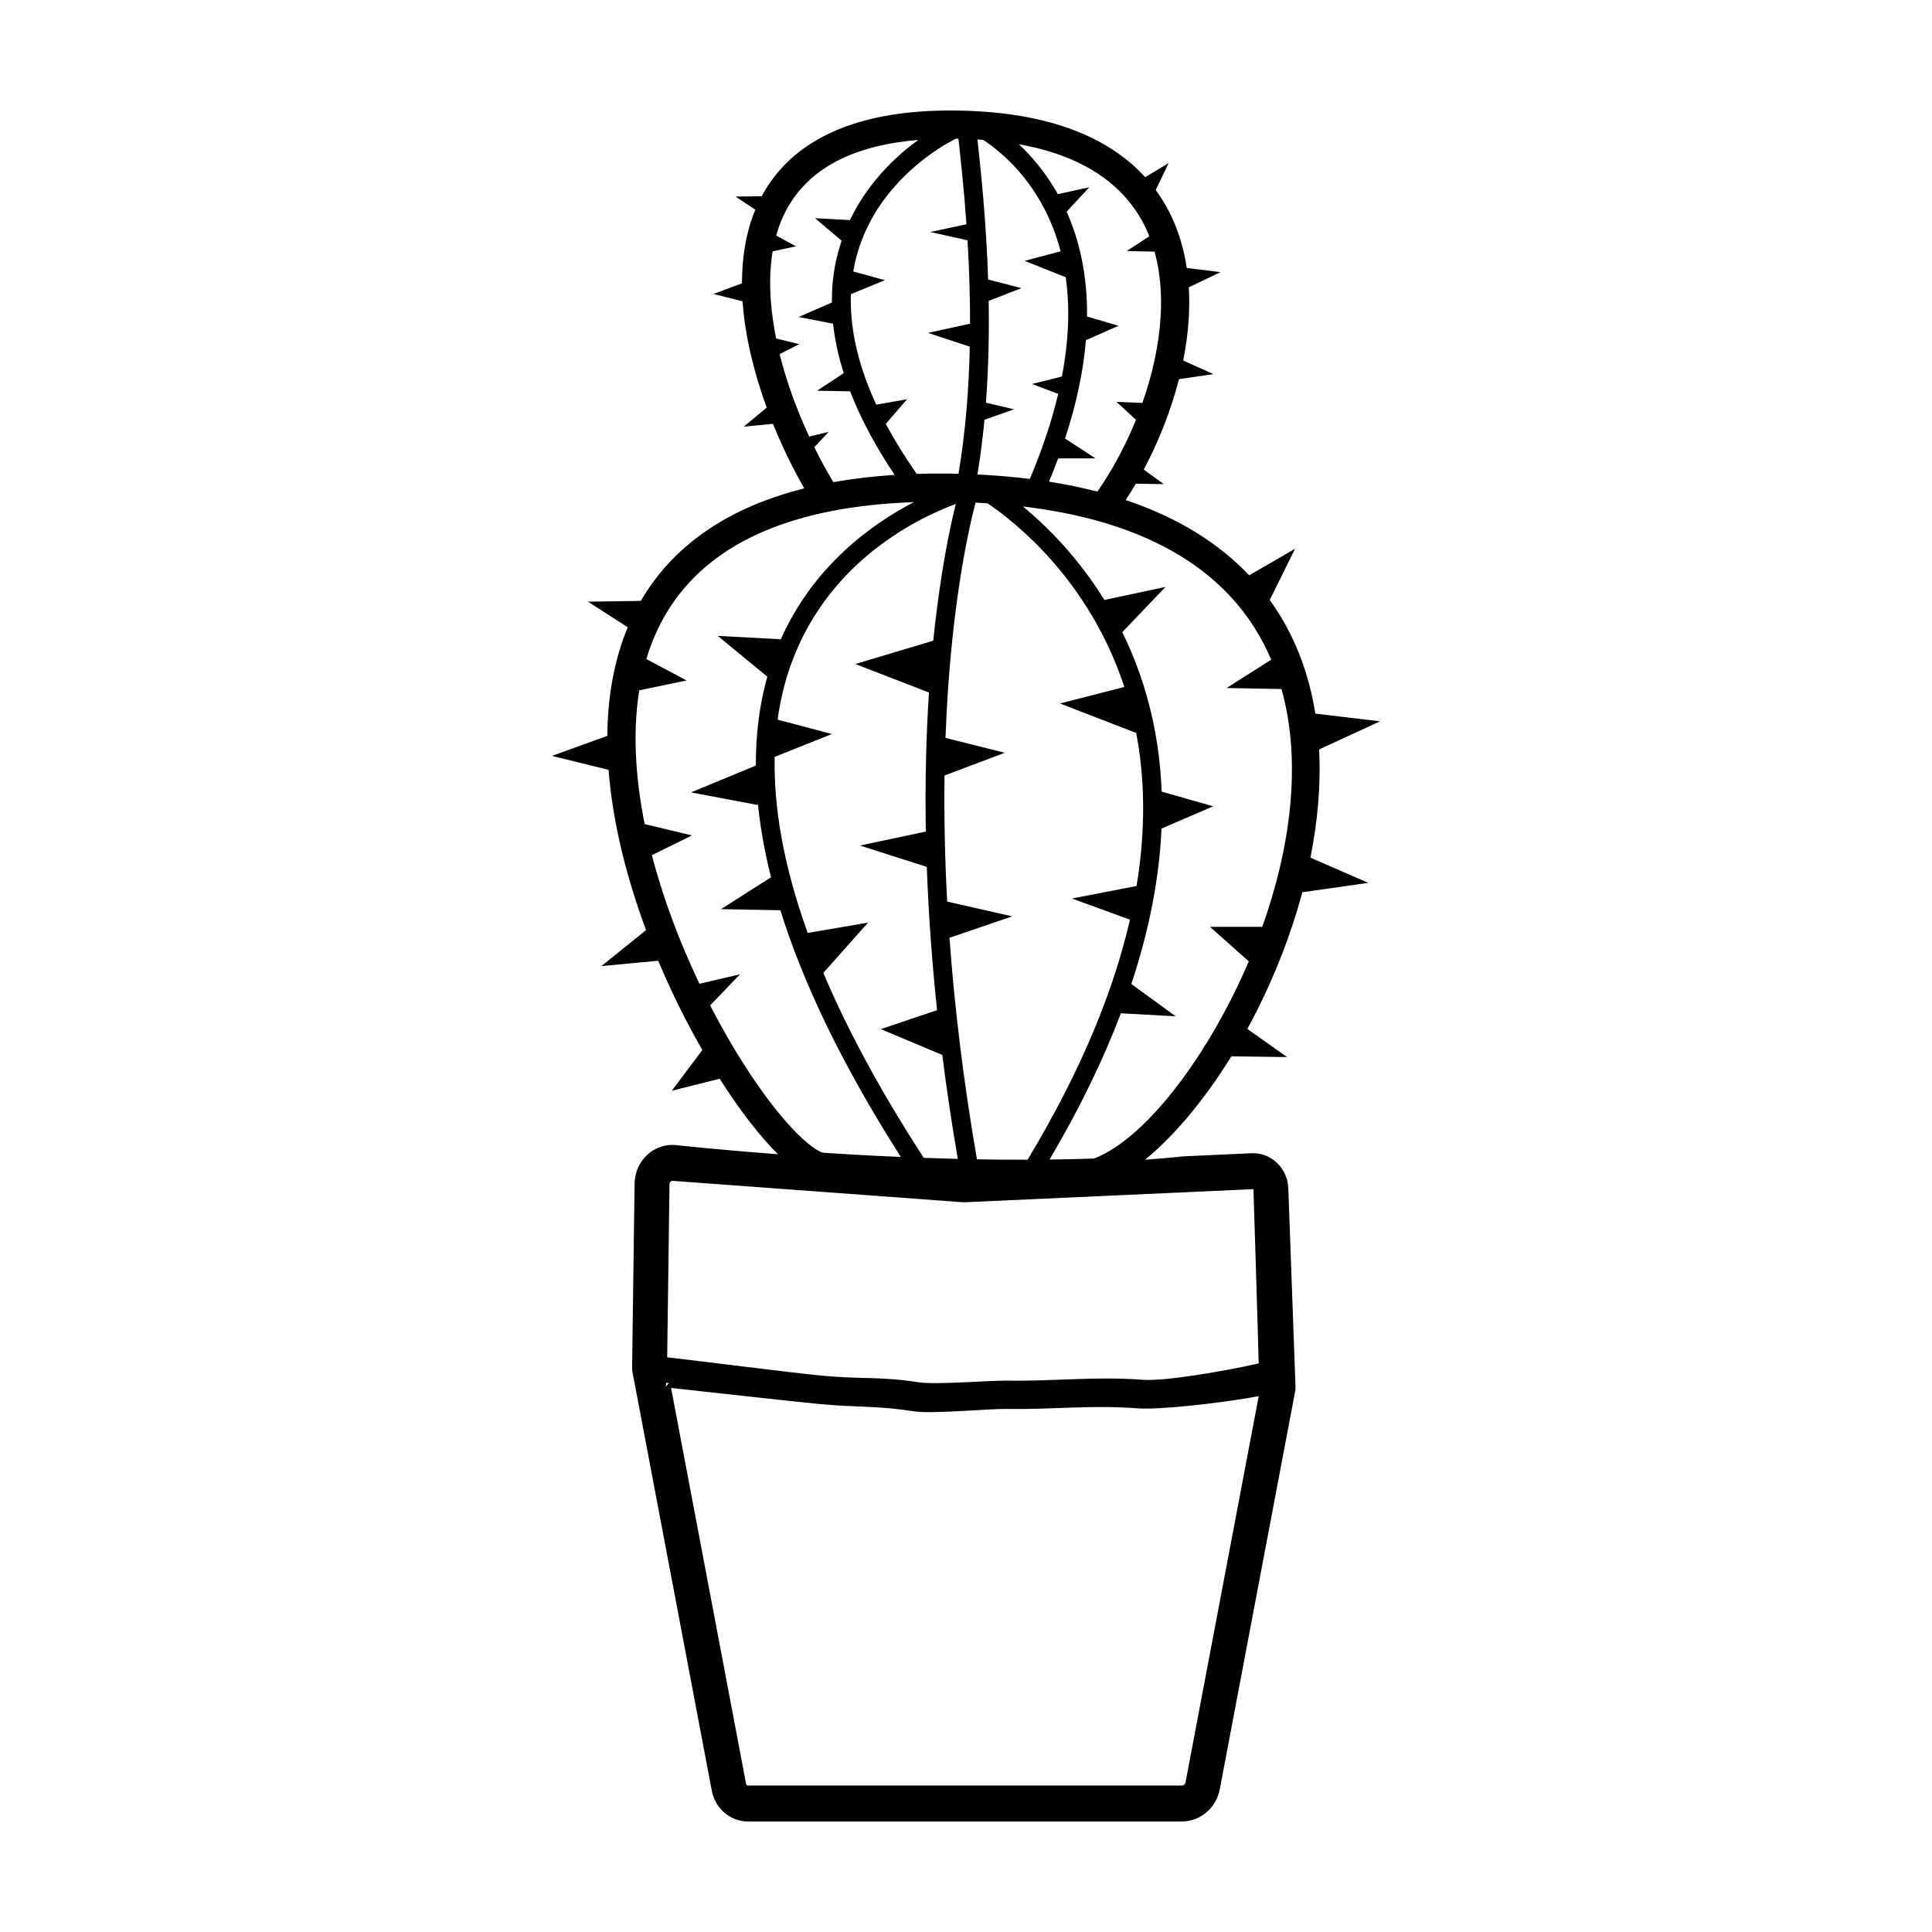 <?xml version="1.0" encoding="UTF-8"?>
<!-- Uploaded to: SVG Repo, www.svgrepo.com, Generator: SVG Repo Mixer Tools -->
<svg fill="#000000" width="800px" height="800px" version="1.1" viewBox="144 144 512 512" xmlns="http://www.w3.org/2000/svg">
 <path d="m350.17 449.88c-16.426-1.227-27.223-2.438-27.223-2.438-0.023 0-0.035-0.004-0.051-0.004-2.758-0.203-5.469 0.781-7.504 2.727-2.016 1.922-3.184 4.629-3.219 7.477l-0.66 48.875c-0.004 0.324 0.02 0.652 0.082 0.977 0 0 17.078 90.152 21.043 111.07 0.898 4.746 4.914 8.145 9.562 8.145h115.01c4.887 0 9.102-3.578 10.051-8.562 3.988-21.062 19.984-105.5 19.984-105.5 0.066-0.355 0.098-0.727 0.082-1.086l-1.91-52.656c-0.09-2.562-1.168-4.981-2.984-6.719-1.828-1.758-4.254-2.676-6.746-2.566l-17.984 0.824c-3.344 0.348-6.766 0.648-10.246 0.895 7.672-6.258 15.711-15.82 22.875-27.406l14.762 0.203-10.535-7.465c0.84-1.531 1.66-3.086 2.461-4.672 4.957-9.801 9.168-20.527 12.121-31.547l17.477-2.481-15.336-6.684c1.914-9.598 2.793-19.285 2.297-28.672l16.137-7.453-17.133-2.051c-1.543-9.633-4.734-18.773-9.949-26.957-0.68-1.066-1.398-2.113-2.141-3.148l6.719-13.582-12.16 7.039c-7.894-8.316-18.605-15.211-32.73-19.941 0.914-1.391 1.809-2.836 2.691-4.332l7.387 0.105-5.289-3.863c3.863-7.262 7.164-15.477 9.328-23.945l9.141-1.344-8.012-3.594c0.742-3.715 1.246-7.453 1.465-11.156 0.168-2.781 0.18-5.543 0.008-8.258l8.434-4.016-8.973-1.105c-1.125-7.504-3.738-14.551-8.223-20.656l3.414-7.117-6.207 3.703c-8.91-9.781-23.613-16.645-46.43-17.555-25.402-1.016-41.012 5.356-49.973 15.215-2.07 2.277-3.801 4.75-5.215 7.391l-6.934 0.105 5.242 3.465c-2.469 5.965-3.547 12.602-3.543 19.527l-7.547 2.809 7.715 1.957c0.008 0.129 0.012 0.254 0.023 0.379 0.68 9.23 3.09 18.809 6.367 27.785l-6.086 5.055 7.746-0.758c2.496 6.191 5.367 12.008 8.301 17.105-21.566 5.426-35.188 16.074-43.094 29.426l-0.23 0.395-14.004 0.207 10.543 6.777c-3.676 8.82-5.332 18.59-5.41 28.785l-14.684 5.305 15.008 3.699c1.086 14.105 4.832 28.723 9.938 42.473l-11.848 9.535 15.062-1.422c2.285 5.441 4.754 10.688 7.32 15.656 1.434 2.758 2.894 5.441 4.371 8.016l-8.086 10.781 12.68-3.18c5.394 8.484 10.789 15.402 15.449 20.004zm-28.328 61.945c10.312 1.102 31.898 3.559 39.223 4.246 10.559 1 14.625 0.344 25.16 1.945 4.836 0.734 19.637-0.699 24.551-0.633 13.289 0.18 21.645-1.105 34.93-0.152 5.324 0.383 20.035-1.195 29.504-2.816l2.367-0.434-19.395 102.34c-0.094 0.488-0.492 0.859-0.969 0.859h-115.01c-0.242 0-0.434-0.195-0.484-0.441zm-1.219-1.387c-0.055 0.254-0.117 0.504-0.176 0.715l0.055 0.27 0.758-0.914zm156.94-5.121c-7.871 1.832-24.656 4.758-30.398 4.348-13.469-0.969-22.809 0.402-36.277 0.219-4.695-0.062-18.828 1.137-23.445 0.434-10.727-1.633-14.867-0.738-25.621-1.75-7.781-0.734-31.688-3.816-41.012-4.863l0.617-45.934c0.004-0.234 0.098-0.461 0.262-0.625 0.152-0.145 0.348-0.219 0.551-0.207l76.855 5.664c0.176 0.016 0.359 0.016 0.535 0.012l76.469-3.477c0.012 0 0.027 0.008 0.039 0.016 0.023 0.027 0.039 0.07 0.039 0.105 0.027 0.75 1.168 36.859 1.387 46.059zm-75.031-228.12c-1.965 7.496-6.727 28.723-7.969 62.352l15.734 3.941-15.984 6.023c-0.141 10.168 0.047 21.316 0.699 33.414l17.246 3.914-16.637 5.688c1.285 17.719 3.578 37.316 7.277 58.699 4.438 0.082 8.926 0.121 13.422 0.105 14.387-23.863 22.863-45.016 27.125-63.609l-15.352-5.613 17.109-3.309c2.562-15.543 2.125-29.16-0.176-40.973v0.383l-20.117-7.781 17.051-4.383c-9.426-28.703-29.516-44.141-36.277-48.676-1.039-0.062-2.09-0.125-3.152-0.176zm12.57 1.027c6.176 5.106 14.441 13.258 21.582 24.773l16.191-3.461-11.461 12c3.344 6.793 6.18 14.516 8.066 23.207 1.273 5.887 2.109 12.23 2.367 19.039l13.672 3.898-13.707 5.898c-0.539 12.34-2.969 26.043-8 41.188l11.754 8.566-14.52-0.797c-4.57 12.051-10.762 24.957-18.898 38.758 3.938-0.047 7.875-0.137 11.777-0.273 11.609-4.434 25.699-21.195 36.426-42.406 1.613-3.184 3.144-6.469 4.586-9.844l-10.273-9.148h13.852c7.375-20.691 10.598-43.402 5.094-63.02l-14.531-0.273 11.805-7.516c-1.273-2.984-2.781-5.875-4.551-8.641-7.914-12.414-21.004-22.301-40.809-27.953-0.152-0.035-0.301-0.074-0.449-0.129-6.027-1.695-12.676-3-19.973-3.867zm-17.805-0.668c-10.438 3.852-37.164 16.609-45.492 48.387-0.723 2.773-1.312 5.695-1.742 8.766l14.391 3.816-15.16 6.059c-0.273 13.086 2.223 28.508 8.75 46.652l15.992-2.727-11.844 13.316c6.191 14.656 14.875 30.938 26.621 49.023 2.961 0.105 5.969 0.199 9.012 0.273-1.637-9.543-2.996-18.73-4.109-27.547l-16.285-6.848 14.902-5.023-0.035-0.359c-0.633-6.055-1.184-12.113-1.625-18.18-0.465-6.356-0.812-12.719-1.051-19.086l-0.016-0.344-17.711-5.66 17.461-3.703c-0.242-13.773 0.125-26.074 0.832-36.844l-19.52-7.555 20.66-6.18c1.809-17.758 4.406-29.961 5.969-36.238zm-11.109-0.48c-8.137 0.281-15.473 1.105-22.066 2.402-0.238 0.078-0.48 0.129-0.727 0.152-21.691 4.438-35.273 14.148-42.898 27.023-2.234 3.766-3.953 7.789-5.211 12.008l10.676 5.672-12.559 2.609c-0.98 6.113-1.18 12.512-0.766 19.039 0.34 5.41 1.105 10.914 2.211 16.41l12.527 3.008-10.617 5.238c3.078 11.844 7.555 23.488 12.605 34.074l10.758-2.508-7.922 8.23 0.199 0.383c7.051 13.637 14.84 25.051 21.402 32.078 2.039 2.188 3.941 3.926 5.652 5.133 1.18 0.828 2.156 1.438 3.012 1.492 6.289 0.402 13.117 0.781 20.266 1.086-15.965-25.027-26.098-46.68-31.922-65.379l-15.734-0.297 13.262-8.441c-1.793-7.106-2.938-13.75-3.531-19.957v0.801l-17.664-3.34 17.168-7.113c-0.039-8.238 0.949-15.613 2.676-22.203 0.121-0.453 0.242-0.906 0.367-1.352l-13.145-10.812 16.719 0.902c8.641-19.41 23.969-30.48 35.262-36.34zm48.621-2.789c3.793-5.422 7.371-11.961 10.242-19.039l-5.164-4.746 6.856 0.281c2.602-7.375 4.375-15.191 4.832-22.836 0.359-5.957-0.086-11.812-1.605-17.262l-7.383-0.148 6.004-3.934c-1.367-3.406-3.223-6.606-5.648-9.508-5.965-7.152-15.309-12.438-28.93-14.867 3.387 3.176 7.129 7.519 10.328 13.23l8.328-1.832-6 6.473c3.25 7.289 5.519 16.449 5.41 27.785l8.332 2.453-8.629 3.824c-0.645 7.75-2.363 16.41-5.527 26.062l8.062 5.25h-9.891l-1.395 3.652-1.031 2.516c4.519 0.715 8.785 1.602 12.809 2.644zm-53.723-4.434c-2.312-3.453-4.477-7-6.453-10.652-1.461-2.711-2.82-5.477-4.035-8.309l-1.305-3.184-8.766-0.164 7.074-4.652c-1.473-4.633-2.379-9.004-2.824-13.109l-9.113-1.777 8.789-3.844 0.062-3.074c0.086-1.719 0.258-3.426 0.52-5.129 0.258-1.688 0.605-3.363 1.043-5.016l0.949-3.164-7.035-5.961 9.246 0.512c0.578-1.211 1.199-2.383 1.848-3.504l0.047-0.078c4.742-8.18 11.16-13.984 16.207-17.668-14.703 1.23-24.555 5.758-30.723 12.547-3.371 3.703-5.594 8.047-6.922 12.781l5.25 2.871-6.184 1.324c-0.699 4.176-0.809 8.586-0.477 13.078 0.242 3.309 0.727 6.656 1.398 10.012l6.129 1.512-5.191 2.641c1.887 7.598 4.672 15.07 7.824 21.844l5.172-1.242-3.812 4.078c1.633 3.309 3.344 6.414 5.051 9.246 5.023-0.902 10.43-1.551 16.23-1.918zm35.824 1.066 0.715-1.707c1.164-2.832 2.246-5.699 3.242-8.594 1-2.902 1.906-5.84 2.695-8.805l0.871-3.434-6.941-2.621 7.926-1.98c1.945-10.137 2.066-18.852 1.016-26.305l-10.895-4.348 9.531-2.523c-1.105-4.242-2.602-7.984-4.305-11.273-5.258-10.129-12.477-15.816-16.227-18.266-0.496-0.035-0.996-0.07-1.5-0.098 0.867 7.984 2.316 21.344 2.824 37.109l8.84 2.281-8.695 3.383c0.141 8.57-0.027 17.707-0.727 26.984l7.469 1.746-7.852 2.766c-0.461 4.836-1.07 9.695-1.863 14.504 4.856 0.234 9.477 0.633 13.875 1.18zm-18.895-1.359c1.895-11.238 2.754-22.742 2.992-33.695l-11.078-3.648 11.148-2.438v-0.18c0-3.258-0.043-6.512-0.137-9.762-0.109-4.027-0.289-8.055-0.531-12.074l-0.008-0.082-9.844-2.195 9.562-2.062c-0.668-9.504-1.547-17.391-2.117-22.656l-0.73-0.008-0.852 0.453c-3.566 1.902-14.207 8.309-21.023 20.102-2.418 4.191-4.336 9.059-5.277 14.629l8.398 2.301-9.016 3.707c-0.301 8.352 1.531 18.074 6.711 29.285l8.168-1.434-5.633 6.527c2.246 4.219 4.957 8.629 8.188 13.25 3.551-0.105 7.242-0.117 11.078-0.02z" fill-rule="evenodd"/>
</svg>